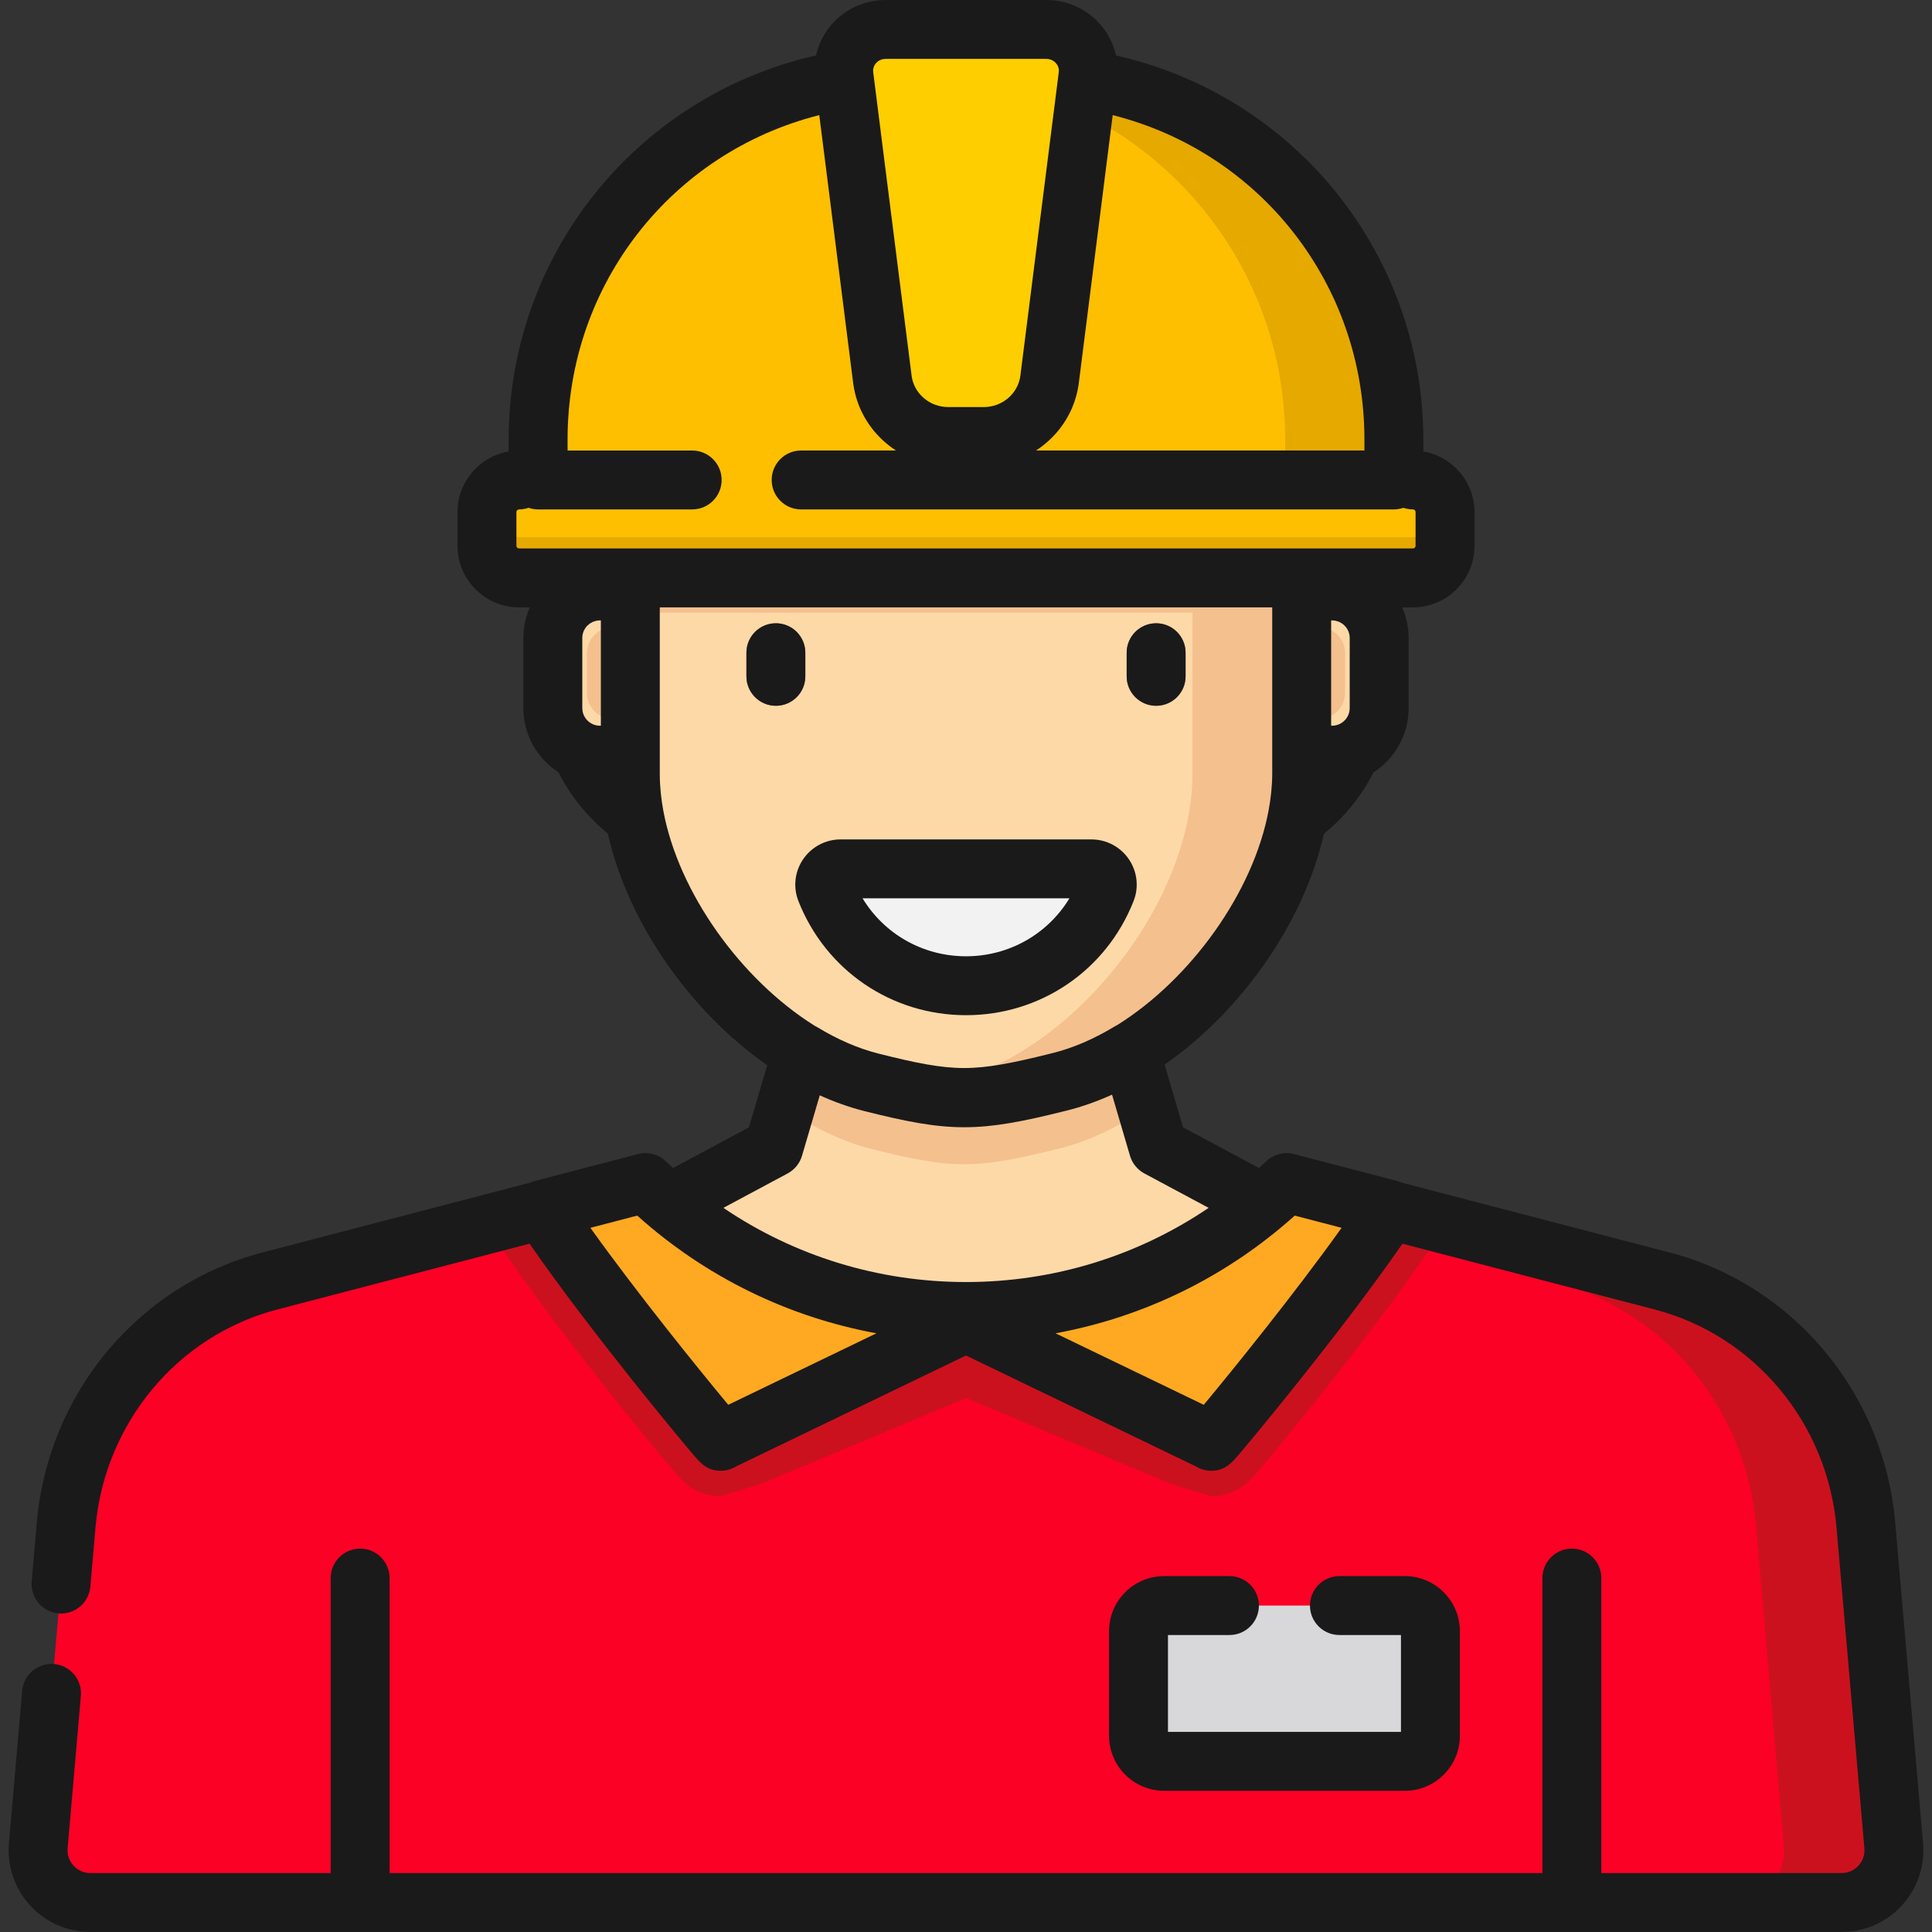 <?xml version="1.0" encoding="iso-8859-1"?>
<!-- Uploaded to: SVG Repo, www.svgrepo.com, Generator: SVG Repo Mixer Tools -->
<svg version="1.1" id="Layer_1" xmlns="http://www.w3.org/2000/svg" xmlns:xlink="http://www.w3.org/1999/xlink" 
	 viewBox="0 0 512.002 512.002" xml:space="preserve">
<rect x="0" y="0" width="512.002" height="512.002" fill="#333333" stroke="none"/>
<path style="fill:#FED9A8;" d="M299.481,278.67c-6.01,3.65-12.294,6.405-18.645,7.982l-0.975,0.242
	c-21.352,5.301-27.594,5.265-48.927-0.106c-6.289-1.583-12.51-4.323-18.463-7.943l-7.417,25.248l-27.867,14.925
	c45.508,38.214,112.123,38.214,157.63,0l-27.867-14.925L299.481,278.67z"/>
<path style="fill:#FB0125;" d="M494.474,404.138c-2.694-31.014-24.313-56.925-53.943-64.652l-99.578-25.968l0,0
	c-47.474,45.556-122.43,45.556-169.903,0l0,0l-99.578,25.968c-29.629,7.727-51.247,33.638-53.942,64.652l-7.385,84.994
	c-0.703,8.093,5.677,15.052,13.801,15.052h231.01h2.092h231.01c8.125,0,14.505-6.959,13.801-15.052L494.474,404.138z"/>
<path style="fill:#CC111E;" d="M501.858,489.132l-7.385-84.994c-2.694-31.014-24.313-56.925-53.941-64.652l-99.578-25.968
	c0,0-4.339,4.013-6.586,5.881l77.026,20.087c29.628,7.727,51.247,33.638,53.941,64.652l7.385,84.994
	c0.703,8.094-5.677,15.052-13.801,15.052h29.139C496.181,504.186,502.561,497.227,501.858,489.132z"/>
<path style="fill:#F4C08E;" d="M280.835,304.344c7.908-1.964,15.709-5.754,23.006-10.827l-4.361-14.846
	c-6.01,3.65-12.294,6.405-18.645,7.982l-0.975,0.242c-21.352,5.301-27.594,5.265-48.927-0.106
	c-6.289-1.583-12.51-4.323-18.463-7.944l-4.359,14.84c7.241,5.044,14.978,8.821,22.822,10.795
	c21.334,5.371,27.576,5.407,48.927,0.106L280.835,304.344z"/>
<path style="fill:#CC111E;" d="M310.511,393.321c0,0,10.435,3.21,10.516,3.21c6.76,0,10.361-4.24,12.524-6.785
	c0.932-1.099,2.273-2.696,3.924-4.691c2.288-2.765,6.982-8.476,12.705-15.667c9.064-11.389,21.685-27.715,30.338-40.822l2.666-4.037
	l-42.231-11.012l0,0c-47.474,45.556-122.43,45.556-169.903,0l0,0l-42.231,11.012l2.666,4.037
	c8.653,13.105,21.272,29.431,30.336,40.82c5.724,7.192,10.417,12.903,12.706,15.667c1.652,1.995,2.991,3.593,3.924,4.692
	c2.295,2.702,5.763,6.785,12.551,6.785l10.433-3.188l54.567-22.83L310.511,393.321z"/>
<path style="fill:#FEA921;" d="M368.36,320.54l-27.407-7.147l0,0c-47.474,45.556-122.43,45.556-169.903,0l0,0l-27.407,7.147
	c16.252,24.613,48.278,62.791,47.34,61.384l65.018-31.368l65.018,31.368C320.082,383.332,352.107,345.152,368.36,320.54z"/>
<path style="fill:#D8D8DA;" d="M372.294,466.774h-63.796c-3.745,0-6.781-3.036-6.781-6.781v-27.718c0-3.745,3.036-6.781,6.781-6.781
	h63.796c3.745,0,6.781,3.036,6.781,6.781v27.718C379.075,463.739,376.038,466.774,372.294,466.774z"/>
<path style="fill:#FE9901;" d="M319.315,224.329H192.687c-23.378,0-42.329-18.951-42.329-42.329v-68.036
	c0-38.194,30.962-69.156,69.156-69.156h72.973c38.194,0,69.156,30.962,69.156,69.156V182
	C361.644,205.378,342.693,224.329,319.315,224.329z"/>
<path style="fill:#FED9A8;" d="M167.042,144.37v60.798c0,33.858,31.057,73.438,63.89,81.704l0,0
	c21.334,5.371,27.576,5.407,48.927,0.106l0.975-0.242c32.948-8.181,64.125-47.814,64.125-81.762V144.37L167.042,144.37
	L167.042,144.37z"/>
<g>
	<path style="fill:#4D4D4D;" d="M205.56,179.928c-4.31,0-7.805-3.495-7.805-7.805v-6.254c0-4.31,3.495-7.805,7.805-7.805
		s7.805,3.495,7.805,7.805v6.254C213.365,176.433,209.87,179.928,205.56,179.928z"/>
	<path style="fill:#4D4D4D;" d="M306.332,179.928c-4.31,0-7.805-3.495-7.805-7.805v-6.254c0-4.31,3.495-7.805,7.805-7.805
		s7.805,3.495,7.805,7.805v6.254C314.137,176.433,310.643,179.928,306.332,179.928z"/>
</g>
<path style="fill:#FED9A8;" d="M167.042,144.37v60.798c0,33.858,31.057,73.438,63.89,81.704l0,0
	c21.334,5.371,27.576,5.407,48.927,0.106l0.975-0.242c32.948-8.181,64.125-47.814,64.125-81.762V144.37L167.042,144.37
	L167.042,144.37z"/>
<g>
	<rect x="167.04" y="144.373" style="fill:#F4C08E;" width="177.914" height="17.983"/>
	<path style="fill:#F4C08E;" d="M316.029,144.37v60.604c0,33.948-31.177,73.582-64.124,81.762l-0.975,0.242
		c-3.677,0.913-6.899,1.664-9.833,2.26c13.881,2.844,21.231,2.093,38.764-2.26l0.975-0.242
		c32.948-8.181,64.125-47.814,64.125-81.762V144.37H316.029z"/>
</g>
<g>
	<path style="fill:#FED9A8;" d="M353.034,200.125h-8.075V156.61h8.075c6.881,0,12.458,5.578,12.458,12.458v18.6
		C365.493,194.547,359.915,200.125,353.034,200.125z"/>
	<path style="fill:#FED9A8;" d="M158.968,200.125h8.075V156.61h-8.075c-6.881,0-12.458,5.578-12.458,12.458v18.6
		C146.51,194.547,152.087,200.125,158.968,200.125z"/>
</g>
<path style="fill:#FDBF00;" d="M272.896,19.963h-33.79c-53.294,0-96.497,43.203-96.497,96.497v36.692h226.783V116.46
	C369.393,63.166,326.19,19.963,272.896,19.963z"/>
<path style="fill:#E5A900;" d="M272.896,19.963h-28.805c53.293,0,96.497,43.203,96.497,96.497v36.692h28.805V116.46
	C369.393,63.166,326.19,19.963,272.896,19.963z"/>
<path style="fill:#FECE00;" d="M277.299,7.805h-42.595c-6.686,0-11.861,5.77-11.033,12.303l10.208,80.682
	c1.217,8.541,8.637,14.894,17.395,14.894h9.457c8.758,0,16.178-6.353,17.395-14.894l10.208-80.682
	C289.159,13.575,283.984,7.805,277.299,7.805z"/>
<path style="fill:#FDBF00;" d="M374.45,127.197h-236.9c-4.696,0-8.501,3.806-8.501,8.501v8.953c0,4.696,3.806,8.501,8.501,8.501
	h236.9c4.696,0,8.501-3.806,8.501-8.501v-8.953C382.953,131.003,379.146,127.197,374.45,127.197z"/>
<path id="SVGCleanerId_0" style="fill:#E5A900;" d="M374.451,153.152h-236.9c-4.696,0-8.501-3.806-8.501-8.501v-8.953
	c0-0.304,0.018-0.605,0.049-0.9c0.45,4.272,4.062,7.601,8.452,7.601h236.9c4.391,0,8.003-3.329,8.452-7.601
	c0.031,0.296,0.049,0.596,0.049,0.9v8.953C382.952,149.347,379.146,153.152,374.451,153.152z"/>
<g>
	<path id="SVGCleanerId_0_1_" style="fill:#E5A900;" d="M374.451,153.152h-236.9c-4.696,0-8.501-3.806-8.501-8.501v-8.953
		c0-0.304,0.018-0.605,0.049-0.9c0.45,4.272,4.062,7.601,8.452,7.601h236.9c4.391,0,8.003-3.329,8.452-7.601
		c0.031,0.296,0.049,0.596,0.049,0.9v8.953C382.952,149.347,379.146,153.152,374.451,153.152z"/>
</g>
<g>
	<path style="fill:#8C553C;" d="M205.615,187.039c-4.31,0-7.805-3.495-7.805-7.805v-6.254c0-4.31,3.495-7.805,7.805-7.805
		s7.805,3.495,7.805,7.805v6.254C213.42,183.544,209.925,187.039,205.615,187.039z"/>
	<path style="fill:#8C553C;" d="M306.387,187.039c-4.31,0-7.805-3.495-7.805-7.805v-6.254c0-4.31,3.495-7.805,7.805-7.805
		s7.805,3.495,7.805,7.805v6.254C314.192,183.544,310.699,187.039,306.387,187.039z"/>
</g>
<g>
	<path style="fill:#F4C08E;" d="M349.488,190.568h-4.528v-24.401h4.528c3.858,0,6.986,3.127,6.986,6.986v10.43
		C356.474,187.441,353.347,190.568,349.488,190.568z"/>
	<path style="fill:#F4C08E;" d="M162.514,190.568h4.528v-24.401h-4.528c-3.858,0-6.986,3.127-6.986,6.986v10.43
		C155.528,187.441,158.656,190.568,162.514,190.568z"/>
</g>
<path style="fill:#F2F2F2;" d="M222.779,236.73c-2.927,0-5.001,2.94-3.931,5.664c5.828,14.819,20.265,25.31,37.153,25.31
	s31.325-10.49,37.153-25.309c1.071-2.723-1.003-5.664-3.931-5.664h-66.445V236.73z"/>
<g>
	<path style="fill:#1A1A1A;" d="M213.42,179.234v-6.254c0-4.31-3.495-7.805-7.805-7.805s-7.805,3.495-7.805,7.805v6.254
		c0,4.31,3.495,7.805,7.805,7.805S213.42,183.544,213.42,179.234z"/>
	<path style="fill:#1A1A1A;" d="M306.387,187.039c4.31,0,7.805-3.495,7.805-7.805v-6.254c0-4.31-3.495-7.805-7.805-7.805
		s-7.805,3.495-7.805,7.805v6.254C298.582,183.544,302.077,187.039,306.387,187.039z"/>
	<path style="fill:#1A1A1A;" d="M256.002,269.036c19.754,0,37.189-11.877,44.417-30.259c1.441-3.663,0.973-7.8-1.252-11.064
		c-2.244-3.295-5.961-5.261-9.943-5.261h-66.445c-3.982,0-7.698,1.967-9.943,5.261c-2.225,3.265-2.693,7.401-1.252,11.064
		C218.812,257.158,236.246,269.036,256.002,269.036z M283.416,238.061c-5.755,9.482-16.011,15.364-27.416,15.364
		c-11.405,0-21.66-5.882-27.416-15.364H283.416z"/>
	<path style="fill:#1A1A1A;" d="M509.633,488.457l-7.385-84.994c-2.975-34.239-26.987-62.985-59.748-71.528l-70.95-18.502
		c-0.393-0.177-0.797-0.333-1.221-0.443l-27.407-7.147c-2.624-0.683-5.417,0.043-7.374,1.921c-0.626,0.602-1.259,1.193-1.897,1.777
		l-20.134-10.784l-4.881-16.615c20.455-14.277,36.86-37.655,42.236-61.206c5.466-4.435,9.933-9.977,13.125-16.25
		c5.587-3.612,9.302-9.883,9.302-17.016v-18.6c0-2.884-0.615-5.624-1.706-8.109h2.858c8.992,0,16.307-7.315,16.307-16.306V135.7
		c0-8.053-5.875-14.744-13.56-16.057v-3.181c0-24.966-8.96-49.122-25.23-68.018c-14.68-17.05-34.458-28.86-56.212-33.738
		c-0.679-3.037-2.098-5.899-4.204-8.289C287.957,2.338,282.762,0,277.298,0h-42.595c-5.464,0-10.658,2.338-14.252,6.417
		c-2.106,2.389-3.525,5.251-4.204,8.289c-21.754,4.878-41.532,16.687-56.212,33.738c-16.27,18.896-25.23,43.052-25.23,68.018v3.181
		c-7.685,1.312-13.56,8.003-13.56,16.057v8.953c0,8.991,7.315,16.306,16.307,16.306h2.858c-1.091,2.486-1.706,5.225-1.706,8.109
		v18.6c0,7.134,3.714,13.405,9.301,17.016c3.18,6.252,7.63,11.78,13.074,16.211c5.322,23.598,21.752,47.08,42.24,61.409
		l-4.834,16.453l-20.134,10.785c-0.638-0.586-1.272-1.177-1.898-1.779c-1.958-1.878-4.748-2.604-7.373-1.921l-27.407,7.147
		c-0.424,0.11-0.827,0.267-1.221,0.443l-70.95,18.502c-32.762,8.543-56.773,37.289-59.748,71.529l-1.359,15.649
		c-0.373,4.295,2.806,8.079,7.101,8.451c4.283,0.382,8.078-2.806,8.45-7.101l1.359-15.649c2.406-27.676,21.749-50.894,48.137-57.775
		l66.902-17.447c8.241,11.941,18.866,25.65,26.771,35.584c5.688,7.148,10.351,12.82,12.623,15.566
		c1.628,1.968,2.949,3.542,3.869,4.627c2.006,2.361,3.738,4.4,7.395,4.4c1.477,0,2.892-0.416,4.103-1.166L256,359.224l60.896,29.379
		c1.179,0.728,2.551,1.144,3.986,1.166c0.048,0,0.096,0.001,0.143,0.001c3.633,0,5.448-2.138,7.37-4.4
		c0.92-1.083,2.24-2.658,3.869-4.626c2.273-2.745,6.935-8.419,12.622-15.566c7.906-9.934,18.531-23.644,26.774-35.585l66.902,17.447
		c26.386,6.881,45.73,30.098,48.137,57.774l7.385,84.995c0.149,1.709-0.409,3.346-1.568,4.61c-1.159,1.264-2.743,1.962-4.458,1.962
		h-63.688v-78.176c0-4.31-3.494-7.805-7.805-7.805c-4.312,0-7.805,3.495-7.805,7.805v78.176H103.245v-78.176
		c0-4.31-3.494-7.805-7.805-7.805c-4.312,0-7.805,3.495-7.805,7.805v78.176H23.946c-1.715,0-3.299-0.696-4.458-1.962
		c-1.159-1.264-1.716-2.901-1.568-4.61l3.508-40.373c0.373-4.295-2.806-8.079-7.1-8.451c-4.289-0.374-8.079,2.805-8.451,7.099
		l-3.508,40.373c-0.525,6.031,1.521,12.05,5.613,16.511c4.092,4.462,9.91,7.022,15.965,7.022H95.24
		c0.068,0.002,0.133,0.01,0.202,0.01s0.134-0.008,0.202-0.01h320.72c0.068,0.002,0.133,0.01,0.202,0.01s0.134-0.008,0.202-0.01
		h71.292c6.054,0,11.873-2.559,15.965-7.022C508.112,500.506,510.158,494.487,509.633,488.457z M353.034,192.32h-0.27v-27.906h0.27
		c0.007,0,0.015,0.002,0.022,0.002c0.302,0.001,0.596,0.032,0.882,0.09c0.168,0.033,0.327,0.094,0.489,0.146
		c0.119,0.037,0.241,0.065,0.356,0.11c0.213,0.087,0.415,0.201,0.614,0.32c0.052,0.031,0.109,0.054,0.159,0.086
		c0.228,0.149,0.443,0.322,0.647,0.512c0.909,0.849,1.484,2.049,1.484,3.387v18.6c0,1.905-1.153,3.542-2.796,4.262
		C354.298,192.187,353.674,192.32,353.034,192.32z M361.588,116.46v2.932h-87.03c0.327-0.212,0.647-0.434,0.965-0.661
		c0.033-0.024,0.068-0.045,0.101-0.069c0.533-0.384,1.045-0.794,1.545-1.217c0.101-0.085,0.202-0.169,0.301-0.255
		c0.481-0.419,0.947-0.855,1.396-1.309c0.085-0.086,0.168-0.176,0.252-0.263c0.442-0.461,0.872-0.935,1.279-1.428
		c0.021-0.025,0.043-0.048,0.062-0.073c0.416-0.508,0.807-1.038,1.182-1.578c0.075-0.108,0.151-0.214,0.225-0.324
		c0.357-0.531,0.694-1.074,1.01-1.632c0.062-0.109,0.12-0.221,0.181-0.331c0.314-0.573,0.612-1.156,0.88-1.756
		c0.008-0.019,0.018-0.035,0.026-0.054c0.273-0.611,0.513-1.239,0.736-1.875c0.043-0.122,0.087-0.244,0.128-0.366
		c0.207-0.62,0.39-1.251,0.548-1.893c0.03-0.124,0.057-0.25,0.086-0.375c0.155-0.672,0.291-1.352,0.39-2.045
		c0.006-0.041,0.011-0.081,0.017-0.121l9.016-71.261C333.982,40.376,361.588,75.329,361.588,116.46z M232.162,16.738
		c0.37-0.421,1.195-1.128,2.541-1.128h42.595c1.347,0,2.171,0.707,2.541,1.128c0.343,0.389,0.897,1.217,0.749,2.389l-0.135,1.067
		v0.001l-5.349,42.271l-4.716,37.273c-0.516,3.482-2.975,6.319-6.211,7.519c-1.078,0.401-2.243,0.618-3.45,0.618h-9.456
		c-1.207,0-2.372-0.219-3.45-0.618c-3.234-1.201-5.695-4.037-6.211-7.519l-3.225-25.487l-6.84-54.057c0-0.001,0-0.002,0-0.003
		l-0.134-1.065C231.265,17.956,231.818,17.127,232.162,16.738z M136.854,144.651v-8.953c0-0.384,0.313-0.696,0.697-0.696
		c0.887,0,1.735-0.155,2.529-0.427c0.794,0.273,1.642,0.427,2.529,0.427h40.83c4.312,0,7.805-3.495,7.805-7.805
		c0-4.31-3.494-7.805-7.805-7.805h-33.025v-2.932c0-41.131,27.605-76.084,66.704-85.953l9.016,71.261
		c0.005,0.041,0.01,0.081,0.017,0.121c0.099,0.693,0.235,1.373,0.39,2.045c0.029,0.125,0.055,0.251,0.086,0.375
		c0.158,0.641,0.341,1.273,0.548,1.893c0.041,0.123,0.085,0.245,0.128,0.367c0.224,0.636,0.463,1.263,0.736,1.874
		c0.008,0.019,0.018,0.035,0.026,0.054c0.27,0.599,0.567,1.183,0.881,1.757c0.06,0.109,0.118,0.221,0.18,0.329
		c0.316,0.558,0.655,1.102,1.012,1.633c0.074,0.109,0.15,0.215,0.225,0.324c0.376,0.54,0.766,1.07,1.182,1.578
		c0.021,0.025,0.043,0.048,0.062,0.073c0.407,0.493,0.837,0.967,1.279,1.428c0.084,0.088,0.168,0.178,0.253,0.264
		c0.449,0.454,0.914,0.889,1.395,1.308c0.099,0.086,0.2,0.171,0.301,0.255c0.501,0.423,1.013,0.833,1.545,1.217
		c0.033,0.024,0.068,0.045,0.101,0.069c0.316,0.226,0.637,0.449,0.965,0.661h-25.135c-4.312,0-7.805,3.495-7.805,7.805
		c0,4.31,3.494,7.805,7.805,7.805h157.083c0.887,0,1.735-0.155,2.529-0.427c0.794,0.273,1.642,0.427,2.529,0.427
		c0.384,0,0.697,0.312,0.697,0.696v8.953c0,0.384-0.313,0.696-0.697,0.696h-12.807h-16.684h-177.92h-16.683h-12.807
		C137.168,145.348,136.854,145.035,136.854,144.651z M157.11,191.928c-1.642-0.719-2.795-2.356-2.795-4.261v-18.6
		c0-1.28,0.52-2.439,1.359-3.282c0.017-0.016,0.034-0.028,0.05-0.044c0.023-0.023,0.052-0.041,0.076-0.062
		c0.203-0.19,0.418-0.363,0.646-0.512c0.052-0.034,0.11-0.057,0.164-0.089c0.198-0.118,0.398-0.23,0.609-0.316
		c0.119-0.049,0.247-0.076,0.369-0.116c0.157-0.05,0.312-0.108,0.475-0.14c0.292-0.058,0.595-0.092,0.904-0.092h0.27v27.906h-0.27
		C158.328,192.32,157.703,192.187,157.11,191.928z M175.775,214.777c-0.126-0.693-0.239-1.38-0.34-2.061
		c-0.028-0.188-0.053-0.376-0.079-0.563c-0.091-0.659-0.171-1.312-0.237-1.958c-0.032-0.32-0.056-0.638-0.082-0.956
		c-0.044-0.513-0.087-1.027-0.114-1.531c-0.045-0.851-0.075-1.699-0.075-2.54v-5.022c0-0.007,0.001-0.014,0.001-0.02V160.96h162.307
		v39.167v4.849c0,0.852-0.03,1.711-0.076,2.573c-0.028,0.52-0.075,1.051-0.121,1.582c-0.026,0.315-0.049,0.629-0.081,0.945
		c-0.069,0.665-0.153,1.338-0.249,2.016c-0.025,0.183-0.05,0.366-0.077,0.551c-0.104,0.697-0.224,1.401-0.355,2.109
		c-4.038,21.691-20.592,44.713-40.133,56.913c-0.214,0.104-0.428,0.211-0.634,0.336c-5.526,3.355-11.07,5.737-16.475,7.079
		l-0.976,0.242c-9.486,2.355-16.201,3.718-22.451,3.719c-6.321,0-12.852-1.342-22.691-3.819c-5.356-1.349-10.845-3.718-16.312-7.043
		c-0.198-0.121-0.404-0.223-0.61-0.325C196.35,259.621,179.762,236.496,175.775,214.777z M208.738,310.972
		c1.843-0.988,3.214-2.673,3.804-4.68l4.705-16.018c3.864,1.744,7.8,3.164,11.78,4.166c10.795,2.718,18.592,4.292,26.501,4.292
		c0.001,0,0.001,0,0.002,0c7.845,0,15.551-1.533,26.212-4.179l0.976-0.242c4.051-1.005,8.057-2.441,11.988-4.213l4.757,16.195
		c0.59,2.006,1.961,3.692,3.804,4.68l17.036,9.125c-18.861,12.774-41.111,19.657-64.299,19.657
		c-23.187,0-45.436-6.883-64.298-19.657L208.738,310.972z M192.995,372.288c-7.408-8.894-24.144-29.546-36.53-46.9l12.414-3.238
		c18.033,16.189,39.898,26.879,63.396,31.188L192.995,372.288z M319.008,372.288l-39.279-18.95
		c23.499-4.309,45.363-14.998,63.396-31.188l12.413,3.238C343.155,342.737,326.417,363.391,319.008,372.288z"/>
	<path style="fill:#1A1A1A;" d="M325.821,433.299c4.312,0,7.805-3.495,7.805-7.805s-3.494-7.805-7.805-7.805h-17.323
		c-8.043,0-14.586,6.544-14.586,14.586v27.718c0,8.043,6.544,14.586,14.587,14.586h63.796c8.043,0,14.586-6.544,14.586-14.586
		v-27.718c0-8.043-6.543-14.587-14.586-14.587h-17.334c-4.312,0-7.805,3.495-7.805,7.805s3.494,7.805,7.805,7.805h16.31v25.67
		h-61.748v-25.67h16.298V433.299z"/>
</g>
</svg>